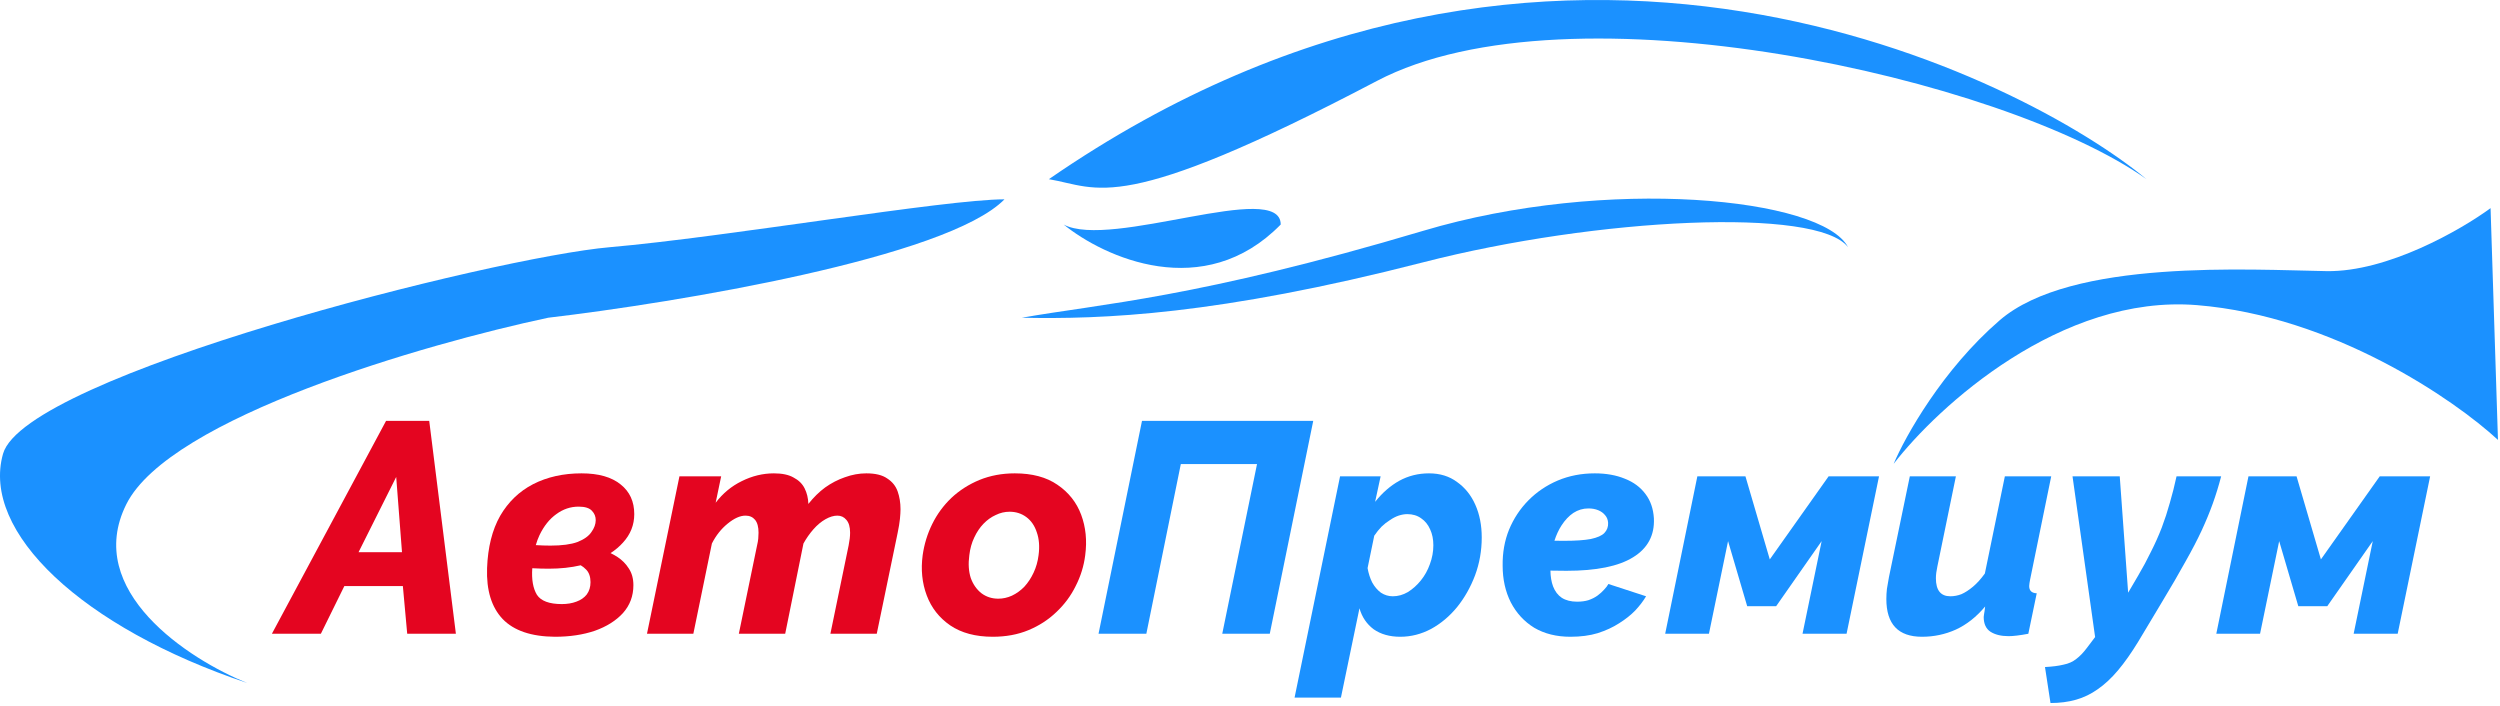 <?xml version="1.0" encoding="UTF-8"?> <svg xmlns="http://www.w3.org/2000/svg" width="708" height="200" viewBox="0 0 708 200" fill="none"> <path d="M35.788 142.776C23.494 167.318 53.484 186.77 70.016 193.429C23.214 177.734 -5.425 150.623 0.861 128.507C7.148 106.391 139.869 72.86 172.7 70.006C205.53 67.153 267.699 56.451 284.464 56.451C268.258 73.003 191.56 85.702 155.236 89.982C120.543 97.354 48.082 118.234 35.788 142.776Z" fill="#1B91FF"></path> <path d="M389.942 22.92C316.597 61.445 311.241 53.122 297.038 50.744C440.097 -47.994 574.354 22.92 607.883 50.744C567.834 22.207 444.427 -5.698 389.942 22.92Z" fill="#1B91FF"></path> <path d="M301.229 63.586C312.638 72.86 340.905 85.844 362.699 63.586C362.699 50.744 314.501 70.72 301.229 63.586Z" fill="#1B91FF"></path> <path d="M403.04 74.287C344.873 89.244 312.173 90.458 289.354 89.982C311.532 86.058 339.148 84.42 403.04 65.369C455.08 49.852 516.143 55.976 523.361 70.006C514.746 58.592 452.286 61.624 403.04 74.287Z" fill="#1B91FF"></path> <path d="M622.203 86.415C583.644 83.276 548.858 115.071 536.284 131.361C539.544 123.632 550.115 104.679 566.321 90.696C586.578 73.217 637.221 76.427 658.876 76.784C676.199 77.069 697.062 65.012 705.328 58.948L707.424 124.583C695.083 113.169 660.762 89.554 622.203 86.415Z" fill="#1B91FF"></path> <path fill-rule="evenodd" clip-rule="evenodd" d="M121.558 119.193H109.332L77.001 179.481H90.869L97.516 165.98H114.091L115.322 179.481H129.107L121.558 119.193ZM112.204 135.072L113.845 156.385H101.536L112.204 135.072Z" fill="#E40520"></path> <path d="M204.233 134.902H192.417L183.226 179.481H196.355L201.607 153.922C202.756 151.658 204.233 149.79 206.038 148.318C207.898 146.79 209.594 146.026 211.126 146.026C212.274 146.026 213.177 146.422 213.833 147.214C214.49 148.007 214.818 149.224 214.818 150.866C214.818 151.375 214.791 151.941 214.736 152.564C214.681 153.13 214.572 153.753 214.408 154.432L209.238 179.481H222.367L227.537 153.922C228.357 152.451 229.287 151.12 230.327 149.932C231.421 148.686 232.57 147.724 233.773 147.044C234.977 146.365 236.098 146.026 237.137 146.026C238.177 146.026 239.025 146.422 239.681 147.214C240.392 148.007 240.748 149.224 240.748 150.866C240.748 151.885 240.611 153.073 240.338 154.432L235.168 179.481H248.297L254.205 150.951C254.533 149.365 254.752 148.035 254.862 146.96C254.971 145.827 255.026 144.922 255.026 144.242C255.026 142.374 254.752 140.676 254.205 139.148C253.658 137.619 252.673 136.402 251.251 135.496C249.883 134.534 247.914 134.053 245.343 134.053C243.319 134.053 241.295 134.421 239.271 135.157C237.301 135.836 235.442 136.798 233.691 138.044C231.995 139.289 230.409 140.846 228.932 142.714C228.877 141.072 228.521 139.6 227.865 138.298C227.209 136.996 226.169 135.977 224.747 135.242C223.379 134.449 221.519 134.053 219.167 134.053C216.049 134.053 213.013 134.789 210.059 136.26C207.159 137.676 204.698 139.714 202.674 142.374L204.233 134.902Z" fill="#E40520"></path> <path fill-rule="evenodd" clip-rule="evenodd" d="M281.157 180.331C276.289 180.331 272.268 179.255 269.095 177.104C265.977 174.953 263.761 172.122 262.449 168.613C261.136 165.103 260.753 161.31 261.3 157.234C261.737 154.121 262.64 151.177 264.008 148.403C265.375 145.629 267.18 143.167 269.423 141.016C271.721 138.864 274.374 137.166 277.383 135.921C280.446 134.675 283.783 134.053 287.394 134.053C292.317 134.053 296.338 135.128 299.456 137.279C302.629 139.431 304.872 142.261 306.184 145.771C307.497 149.281 307.88 153.102 307.333 157.234C306.95 160.291 306.048 163.206 304.625 165.98C303.258 168.754 301.425 171.217 299.128 173.368C296.885 175.519 294.259 177.217 291.25 178.462C288.242 179.708 284.877 180.331 281.157 180.331ZM282.716 169.547C284.029 169.547 285.315 169.264 286.573 168.697C287.886 168.075 289.062 167.226 290.101 166.15C291.141 165.018 292.016 163.688 292.727 162.159C293.438 160.631 293.903 158.989 294.122 157.234C294.45 154.8 294.286 152.649 293.63 150.781C293.028 148.913 292.043 147.469 290.676 146.45C289.308 145.431 287.722 144.922 285.917 144.922C284.549 144.922 283.236 145.233 281.978 145.856C280.72 146.422 279.571 147.243 278.532 148.318C277.492 149.394 276.617 150.696 275.906 152.224C275.195 153.696 274.73 155.366 274.511 157.234C274.183 159.668 274.319 161.819 274.921 163.688C275.578 165.499 276.59 166.943 277.957 168.018C279.325 169.037 280.911 169.547 282.716 169.547Z" fill="#E40520"></path> <path d="M323.412 119.193L311.104 179.481H324.643L334.408 131.42H355.989L346.142 179.481H359.599L371.908 119.193H323.412Z" fill="#1B91FF"></path> <path fill-rule="evenodd" clip-rule="evenodd" d="M379.503 134.902H390.991L389.432 142.12C391.456 139.572 393.726 137.591 396.242 136.176C398.814 134.76 401.631 134.053 404.694 134.053C407.812 134.053 410.466 134.874 412.654 136.515C414.897 138.1 416.62 140.251 417.823 142.969C419.027 145.686 419.628 148.771 419.628 152.224C419.628 155.96 418.999 159.527 417.741 162.923C416.483 166.263 414.787 169.263 412.654 171.924C410.52 174.528 408.059 176.594 405.269 178.123C402.479 179.595 399.579 180.331 396.571 180.331C393.562 180.331 391.046 179.623 389.021 178.208C387.052 176.736 385.712 174.755 385.001 172.264L379.749 197.568H366.62L379.503 134.902ZM394.437 168.867C395.914 168.867 397.337 168.471 398.704 167.678C400.072 166.829 401.303 165.725 402.397 164.367C403.491 163.008 404.339 161.48 404.94 159.782C405.597 158.027 405.925 156.243 405.925 154.432C405.925 152.734 405.624 151.234 405.022 149.932C404.421 148.573 403.573 147.526 402.479 146.79C401.385 145.997 400.072 145.601 398.54 145.601C397.774 145.601 396.954 145.742 396.078 146.026C395.258 146.309 394.437 146.733 393.617 147.299C392.796 147.809 392.003 148.431 391.237 149.167C390.526 149.903 389.842 150.752 389.186 151.715L387.298 160.885C387.572 162.414 388.009 163.772 388.611 164.961C389.268 166.15 390.088 167.112 391.073 167.848C392.112 168.528 393.234 168.867 394.437 168.867Z" fill="#1B91FF"></path> <path d="M480.689 134.902L471.58 179.481H483.971L489.387 153.243L494.802 171.669H503.008L515.891 153.243L510.475 179.481H522.948L532.138 134.902H517.86L501.203 158.423L494.31 134.902H480.689Z" fill="#1B91FF"></path> <path d="M544.307 180.331C537.578 180.331 534.214 176.764 534.214 169.631C534.214 168.669 534.269 167.707 534.378 166.744C534.542 165.725 534.734 164.622 534.953 163.433L540.861 134.902H553.908L548.656 160.461C548.383 161.706 548.246 162.81 548.246 163.772C548.246 167.169 549.613 168.867 552.349 168.867C553.388 168.867 554.427 168.669 555.467 168.273C556.506 167.82 557.6 167.112 558.749 166.15C559.898 165.188 561.019 163.942 562.113 162.414L567.775 134.902H580.904L574.914 164.197C574.859 164.537 574.805 164.848 574.75 165.131C574.695 165.414 574.668 165.697 574.668 165.98C574.668 167.282 575.379 167.962 576.801 168.018L574.422 179.481C573.218 179.708 572.152 179.878 571.222 179.991C570.292 180.104 569.498 180.161 568.842 180.161C566.708 180.161 564.985 179.736 563.672 178.887C562.414 178.038 561.785 176.651 561.785 174.726C561.785 174.5 561.812 174.273 561.867 174.047C561.922 173.764 561.977 173.424 562.031 173.028C562.086 172.632 562.141 172.207 562.195 171.754C559.734 174.698 556.971 176.877 553.908 178.293C550.899 179.651 547.699 180.331 544.307 180.331Z" fill="#1B91FF"></path> <path d="M584.393 188.228C583.025 188.567 581.275 188.794 579.141 188.907L580.7 199.096C583.326 199.096 585.733 198.785 587.921 198.162C590.109 197.54 592.161 196.549 594.075 195.19C596.045 193.832 597.96 192.049 599.819 189.841C601.679 187.633 603.594 184.916 605.563 181.689L612.128 170.735C614.863 166.207 617.133 162.301 618.938 159.017C620.798 155.734 622.33 152.79 623.534 150.186C624.737 147.582 625.777 145.063 626.652 142.629C627.527 140.195 628.32 137.619 629.031 134.902H616.395C615.848 137.449 615.219 139.94 614.508 142.374C613.851 144.752 613.085 147.101 612.21 149.422C611.335 151.686 610.323 153.951 609.174 156.215C608.08 158.48 606.849 160.772 605.481 163.093L602.691 167.848L600.312 134.902H586.937L593.337 180.415L590.957 183.557C589.973 184.859 588.988 185.878 588.003 186.614C587.019 187.407 585.815 187.945 584.393 188.228Z" fill="#1B91FF"></path> <path d="M627.657 179.481L636.765 134.902H650.387L657.279 158.423L673.937 134.902H688.214L679.024 179.481H666.552L671.967 153.243L659.085 171.669H650.879L645.463 153.243L640.048 179.481H627.657Z" fill="#1B91FF"></path> <path fill-rule="evenodd" clip-rule="evenodd" d="M174.864 157.744C174.22 157.327 173.57 156.958 172.913 156.637C174.263 155.763 175.433 154.773 176.423 153.668C178.556 151.347 179.623 148.658 179.623 145.601C179.623 142.035 178.337 139.232 175.766 137.195C173.195 135.1 169.503 134.053 164.689 134.053C159.547 134.053 154.979 135.072 150.985 137.11C147.047 139.148 143.929 142.148 141.631 146.11C139.388 150.073 138.157 154.998 137.938 160.885C137.72 167.169 139.197 171.981 142.369 175.321C145.542 178.604 150.466 180.274 157.14 180.331C161.352 180.331 165.126 179.764 168.463 178.632C171.8 177.444 174.453 175.774 176.423 173.622C178.392 171.415 179.377 168.782 179.377 165.725C179.377 163.857 178.939 162.272 178.064 160.97C177.243 159.668 176.177 158.593 174.864 157.744ZM150.739 160.97L150.741 160.923C152.363 161.011 153.922 161.055 155.416 161.055C158.689 161.055 161.703 160.733 164.461 160.088C165.011 160.409 165.525 160.817 166.002 161.31C166.822 162.159 167.233 163.348 167.233 164.876C167.233 166.235 166.877 167.395 166.166 168.358C165.455 169.264 164.47 169.943 163.212 170.396C162.008 170.849 160.641 171.075 159.109 171.075C155.553 171.075 153.201 170.198 152.052 168.443C150.958 166.631 150.52 164.14 150.739 160.97ZM151.735 154.379C153.237 154.471 154.628 154.517 155.909 154.517C159.136 154.517 161.68 154.177 163.54 153.498C165.4 152.762 166.713 151.828 167.479 150.696C168.299 149.564 168.71 148.431 168.71 147.299C168.71 146.28 168.354 145.403 167.643 144.667C166.932 143.874 165.673 143.478 163.868 143.478C161.571 143.478 159.465 144.186 157.55 145.601C155.635 146.96 154.049 148.941 152.791 151.545C152.377 152.42 152.025 153.364 151.735 154.379Z" fill="#E40520"></path> <path fill-rule="evenodd" clip-rule="evenodd" d="M439.083 161.597C439.105 163.299 439.353 164.789 439.828 166.065C440.375 167.48 441.195 168.556 442.289 169.292C443.438 170.028 444.888 170.396 446.638 170.396C447.842 170.396 448.909 170.254 449.839 169.971C450.823 169.631 451.671 169.207 452.382 168.697C453.148 168.131 453.777 167.565 454.27 166.999C454.817 166.433 455.227 165.895 455.501 165.386L466.168 168.867C465.402 170.169 464.39 171.5 463.132 172.858C461.874 174.16 460.342 175.377 458.537 176.509C456.786 177.642 454.762 178.576 452.464 179.312C450.222 179.991 447.65 180.331 444.751 180.331C440.812 180.331 437.393 179.481 434.494 177.783C431.65 176.028 429.434 173.622 427.848 170.566C426.316 167.509 425.55 164.055 425.55 160.206C425.495 156.526 426.097 153.13 427.355 150.016C428.668 146.846 430.501 144.073 432.853 141.695C435.205 139.317 437.968 137.449 441.141 136.091C444.368 134.732 447.869 134.053 451.644 134.053C454.871 134.053 457.716 134.562 460.178 135.581C462.639 136.544 464.581 137.987 466.004 139.912C467.426 141.78 468.219 144.073 468.383 146.79C468.602 151.602 466.633 155.281 462.475 157.829C458.372 160.376 452.082 161.65 443.602 161.65C442.181 161.65 440.674 161.632 439.083 161.597ZM442.207 148.828C441.395 150.089 440.731 151.525 440.216 153.134C441.145 153.15 442.083 153.158 443.028 153.158C446.201 153.158 448.69 152.988 450.495 152.649C452.355 152.253 453.641 151.686 454.352 150.951C455.118 150.158 455.473 149.196 455.418 148.063C455.364 147.214 455.09 146.507 454.598 145.941C454.106 145.318 453.449 144.837 452.629 144.497C451.808 144.157 450.878 143.988 449.839 143.988C448.307 143.988 446.885 144.412 445.572 145.261C444.314 146.11 443.192 147.299 442.207 148.828Z" fill="#1B91FF"></path> </svg> 